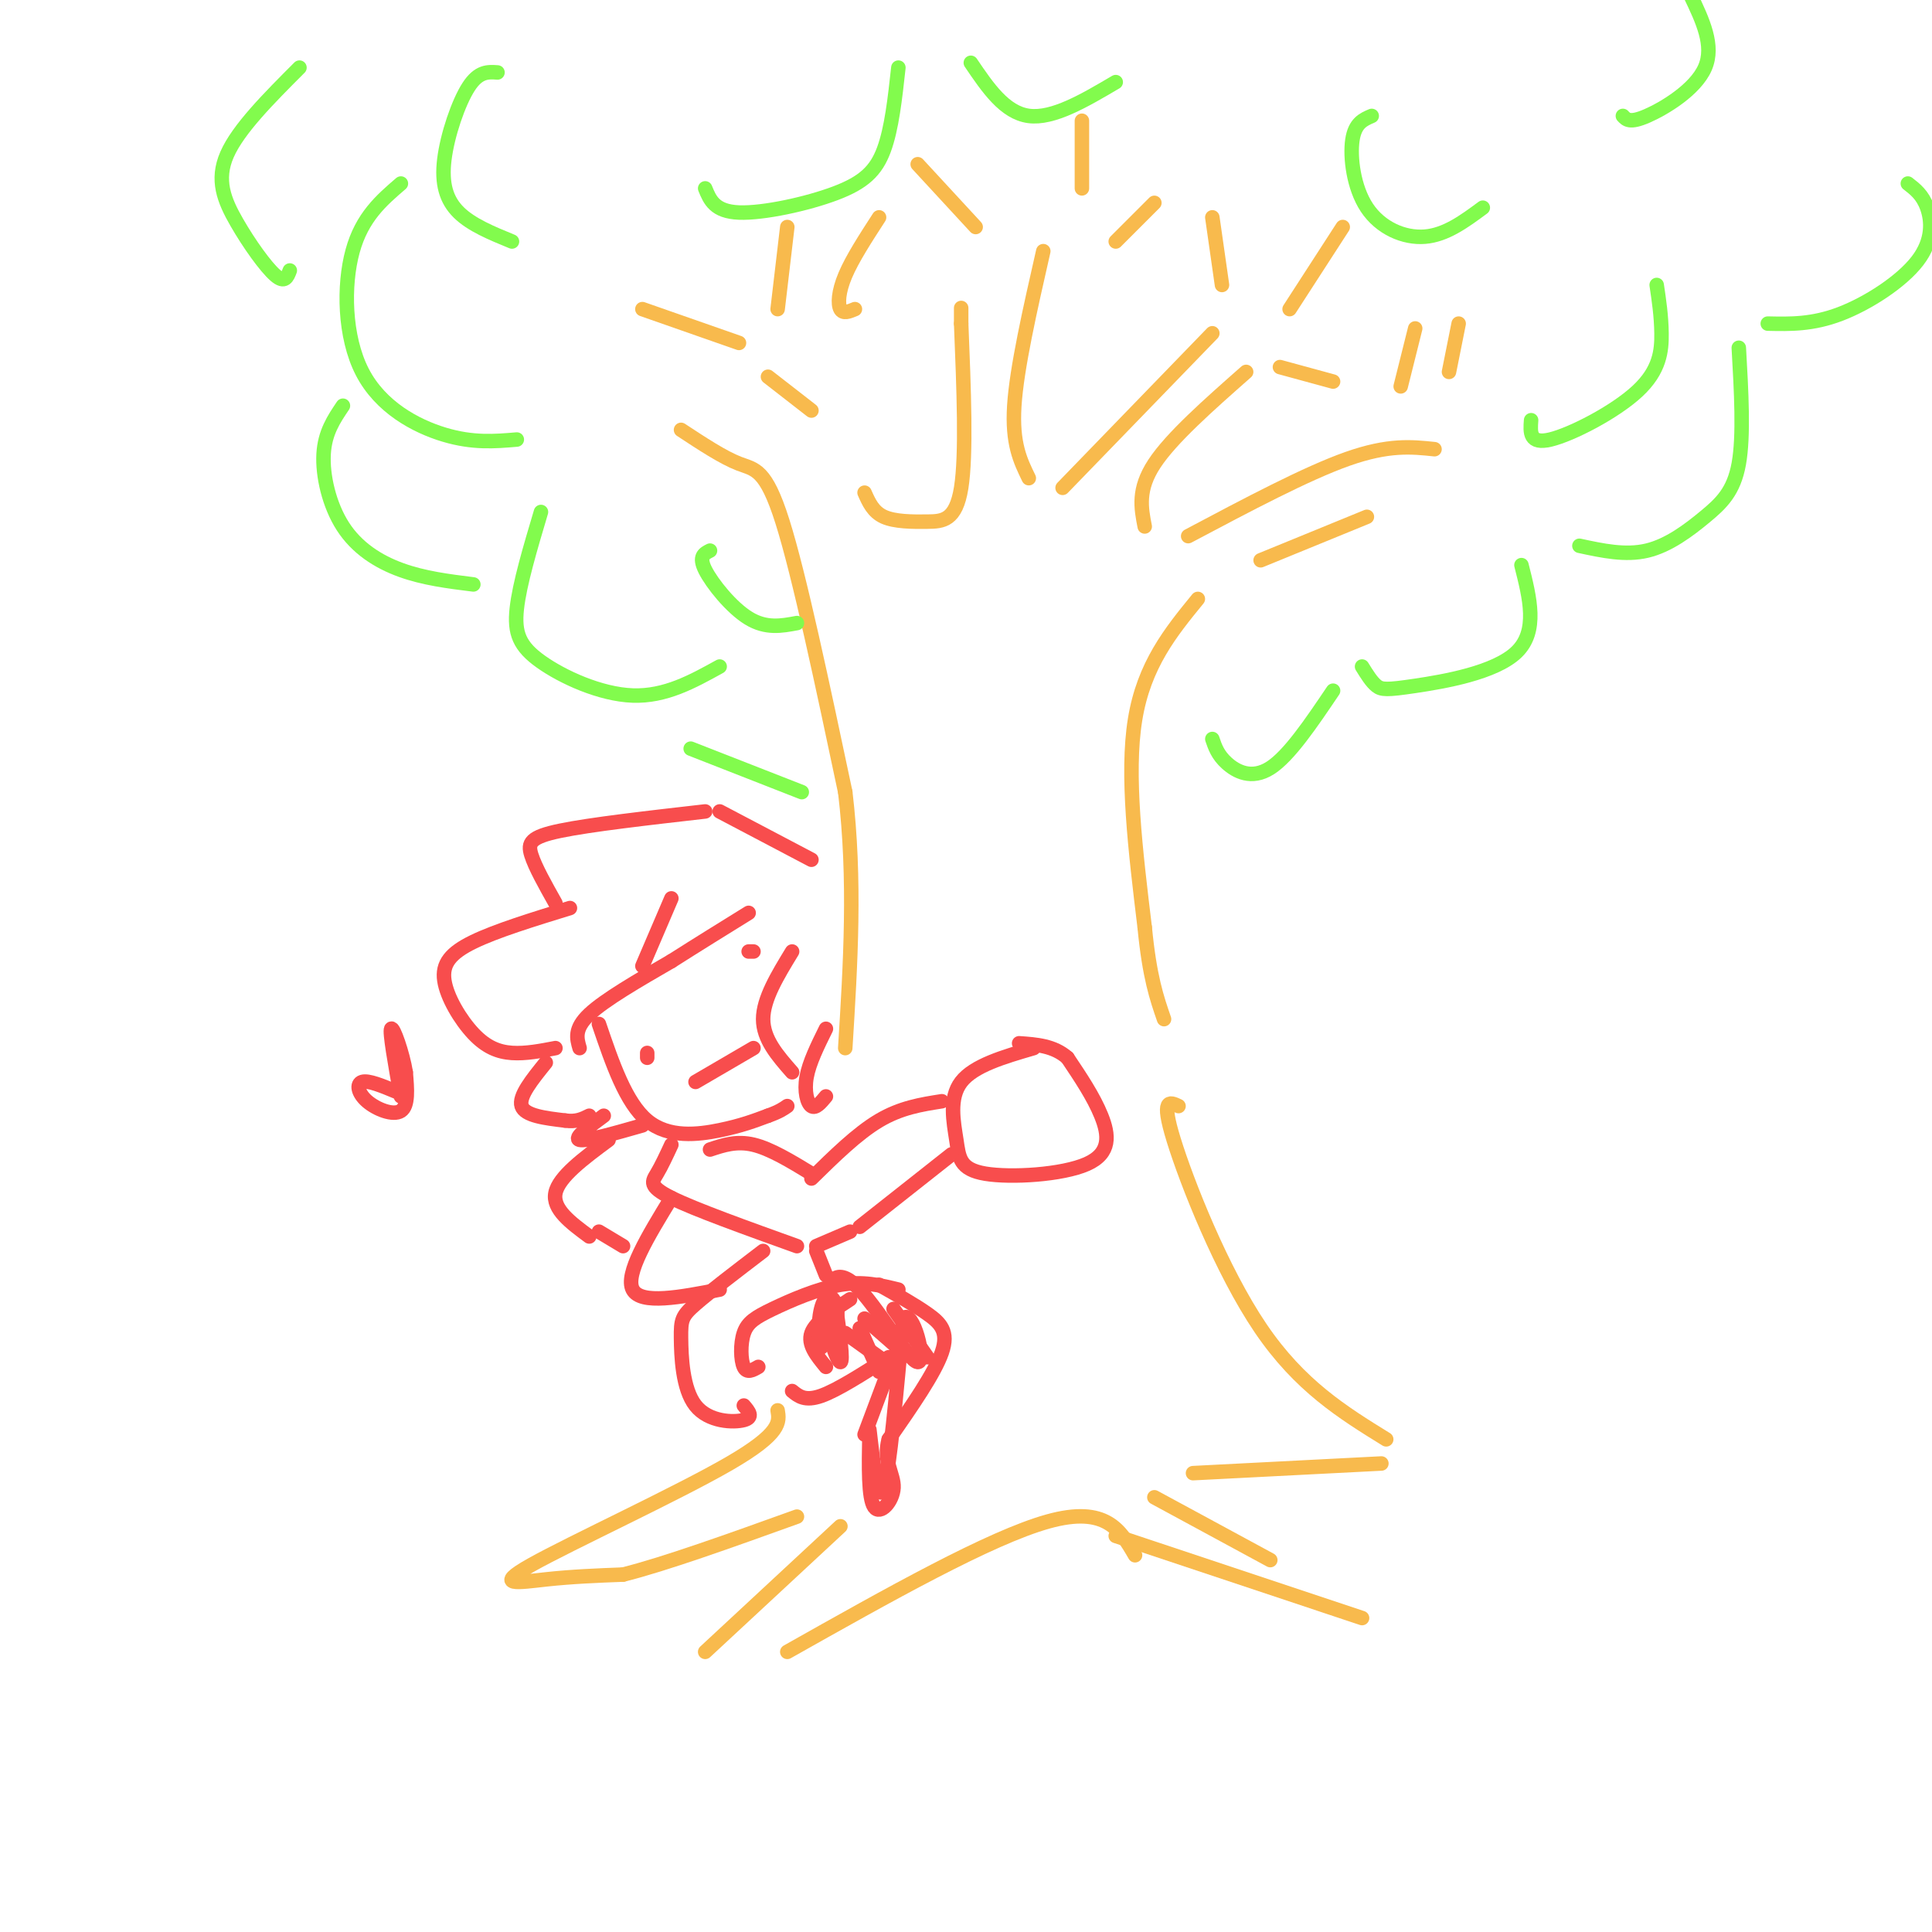<svg viewBox='0 0 400 400' version='1.1' xmlns='http://www.w3.org/2000/svg' xmlns:xlink='http://www.w3.org/1999/xlink'><g fill='none' stroke='rgb(248,186,77)' stroke-width='3' stroke-linecap='round' stroke-linejoin='round'><path d='M141,89c4.356,2.867 8.711,5.733 12,7c3.289,1.267 5.511,0.933 9,12c3.489,11.067 8.244,33.533 13,56'/><path d='M175,164c2.167,18.167 1.083,35.583 0,53'/><path d='M159,78c0.000,0.000 9.000,7.000 9,7'/><path d='M179,102c0.881,1.994 1.762,3.988 4,5c2.238,1.012 5.833,1.042 9,1c3.167,-0.042 5.905,-0.155 7,-7c1.095,-6.845 0.548,-20.423 0,-34'/><path d='M199,67c0.000,-5.667 0.000,-2.833 0,0'/><path d='M216,52c-2.750,12.083 -5.500,24.167 -6,32c-0.500,7.833 1.250,11.417 3,15'/><path d='M220,101c0.000,0.000 31.000,-32.000 31,-32'/><path d='M258,77c-7.750,6.833 -15.500,13.667 -19,19c-3.500,5.333 -2.750,9.167 -2,13'/><path d='M246,111c12.250,-6.500 24.500,-13.000 33,-16c8.500,-3.000 13.250,-2.500 18,-2'/><path d='M261,116c0.000,0.000 22.000,-9.000 22,-9'/><path d='M290,80c0.000,0.000 3.000,-12.000 3,-12'/><path d='M302,67c0.000,0.000 -2.000,10.000 -2,10'/><path d='M253,59c0.000,0.000 -2.000,-14.000 -2,-14'/><path d='M265,76c0.000,0.000 11.000,3.000 11,3'/><path d='M267,64c0.000,0.000 11.000,-17.000 11,-17'/><path d='M231,50c0.000,0.000 8.000,-8.000 8,-8'/><path d='M224,39c0.000,0.000 0.000,-14.000 0,-14'/><path d='M202,47c0.000,0.000 -12.000,-13.000 -12,-13'/><path d='M177,64c-1.222,0.511 -2.444,1.022 -3,0c-0.556,-1.022 -0.444,-3.578 1,-7c1.444,-3.422 4.222,-7.711 7,-12'/><path d='M161,64c0.000,0.000 2.000,-17.000 2,-17'/><path d='M153,71c0.000,0.000 -20.000,-7.000 -20,-7'/><path d='M248,124c-5.583,6.833 -11.167,13.667 -13,25c-1.833,11.333 0.083,27.167 2,43'/><path d='M237,192c1.000,10.333 2.500,14.667 4,19'/><path d='M244,229c-1.844,-0.867 -3.689,-1.733 -1,7c2.689,8.733 9.911,27.067 18,39c8.089,11.933 17.044,17.467 26,23'/><path d='M286,303c0.000,0.000 -39.000,2.000 -39,2'/><path d='M161,292c0.405,2.369 0.810,4.738 -10,11c-10.810,6.262 -32.833,16.417 -41,21c-8.167,4.583 -2.476,3.595 3,3c5.476,-0.595 10.738,-0.798 16,-1'/><path d='M129,326c8.667,-2.167 22.333,-7.083 36,-12'/><path d='M174,316c0.000,0.000 -28.000,26.000 -28,26'/><path d='M163,342c21.000,-11.833 42.000,-23.667 54,-27c12.000,-3.333 15.000,1.833 18,7'/><path d='M231,318c0.000,0.000 51.000,17.000 51,17'/><path d='M239,310c0.000,0.000 24.000,13.000 24,13'/></g>
<g fill='none' stroke='rgb(130,251,77)' stroke-width='3' stroke-linecap='round' stroke-linejoin='round'><path d='M251,153c0.556,1.644 1.111,3.289 3,5c1.889,1.711 5.111,3.489 9,1c3.889,-2.489 8.444,-9.244 13,-16'/><path d='M282,138c0.982,1.589 1.964,3.179 3,4c1.036,0.821 2.125,0.875 8,0c5.875,-0.875 16.536,-2.679 21,-7c4.464,-4.321 2.732,-11.161 1,-18'/><path d='M327,113c4.768,1.030 9.536,2.060 14,1c4.464,-1.060 8.625,-4.208 12,-7c3.375,-2.792 5.964,-5.226 7,-11c1.036,-5.774 0.518,-14.887 0,-24'/><path d='M366,67c4.613,0.101 9.226,0.202 15,-2c5.774,-2.202 12.708,-6.708 16,-11c3.292,-4.292 2.940,-8.369 2,-11c-0.940,-2.631 -2.470,-3.815 -4,-5'/><path d='M103,15c-1.946,-0.137 -3.893,-0.274 -6,3c-2.107,3.274 -4.375,9.958 -5,15c-0.625,5.042 0.393,8.440 3,11c2.607,2.560 6.804,4.280 11,6'/><path d='M83,38c-4.036,3.470 -8.071,6.940 -10,14c-1.929,7.060 -1.750,17.708 2,25c3.750,7.292 11.071,11.226 17,13c5.929,1.774 10.464,1.387 15,1'/><path d='M112,106c-2.220,7.452 -4.440,14.905 -5,20c-0.560,5.095 0.542,7.833 5,11c4.458,3.167 12.274,6.762 19,7c6.726,0.238 12.363,-2.881 18,-6'/><path d='M147,114c-1.200,0.600 -2.400,1.200 -1,4c1.400,2.800 5.400,7.800 9,10c3.600,2.200 6.800,1.600 10,1'/><path d='M317,87c-0.190,2.524 -0.381,5.048 4,4c4.381,-1.048 13.333,-5.667 18,-10c4.667,-4.333 5.048,-8.381 5,-12c-0.048,-3.619 -0.524,-6.810 -1,-10'/><path d='M60,56c-0.512,1.357 -1.024,2.714 -3,1c-1.976,-1.714 -5.417,-6.500 -8,-11c-2.583,-4.500 -4.310,-8.714 -2,-14c2.310,-5.286 8.655,-11.643 15,-18'/><path d='M71,84c-1.875,2.780 -3.750,5.560 -4,10c-0.250,4.440 1.125,10.542 4,15c2.875,4.458 7.250,7.274 12,9c4.750,1.726 9.875,2.363 15,3'/><path d='M143,155c0.000,0.000 23.000,9.000 23,9'/><path d='M336,24c0.711,0.778 1.422,1.556 5,0c3.578,-1.556 10.022,-5.444 12,-10c1.978,-4.556 -0.511,-9.778 -3,-15'/><path d='M284,24c-1.744,0.744 -3.488,1.488 -4,5c-0.512,3.512 0.208,9.792 3,14c2.792,4.208 7.655,6.345 12,6c4.345,-0.345 8.173,-3.173 12,-6'/><path d='M146,39c0.976,2.399 1.952,4.798 7,5c5.048,0.202 14.167,-1.792 20,-4c5.833,-2.208 8.381,-4.631 10,-9c1.619,-4.369 2.310,-10.685 3,-17'/><path d='M201,13c3.500,5.167 7.000,10.333 12,11c5.000,0.667 11.500,-3.167 18,-7'/></g>
<g fill='none' stroke='rgb(248,77,77)' stroke-width='3' stroke-linecap='round' stroke-linejoin='round'><path d='M214,217c-6.206,1.812 -12.411,3.624 -15,7c-2.589,3.376 -1.561,8.316 -1,12c0.561,3.684 0.656,6.111 6,7c5.344,0.889 15.939,0.239 21,-2c5.061,-2.239 4.589,-6.068 3,-10c-1.589,-3.932 -4.294,-7.966 -7,-12'/><path d='M221,219c-2.833,-2.500 -6.417,-2.750 -10,-3'/><path d='M164,197c-3.000,4.917 -6.000,9.833 -6,14c0.000,4.167 3.000,7.583 6,11'/><path d='M144,224c0.000,0.000 12.000,-7.000 12,-7'/><path d='M155,197c0.000,0.000 1.000,0.000 1,0'/><path d='M134,219c0.000,0.000 0.000,-1.000 0,-1'/><path d='M120,217c-0.583,-2.000 -1.167,-4.000 2,-7c3.167,-3.000 10.083,-7.000 17,-11'/><path d='M139,199c5.500,-3.500 10.750,-6.750 16,-10'/><path d='M133,200c0.000,0.000 6.000,-14.000 6,-14'/><path d='M146,168c-11.889,1.356 -23.778,2.711 -30,4c-6.222,1.289 -6.778,2.511 -6,5c0.778,2.489 2.889,6.244 5,10'/><path d='M118,188c-7.641,2.352 -15.282,4.705 -20,7c-4.718,2.295 -6.512,4.533 -6,8c0.512,3.467 3.330,8.164 6,11c2.670,2.836 5.191,3.810 8,4c2.809,0.190 5.904,-0.405 9,-1'/><path d='M113,220c-2.833,3.500 -5.667,7.000 -5,9c0.667,2.000 4.833,2.500 9,3'/><path d='M117,232c2.333,0.333 3.667,-0.333 5,-1'/><path d='M125,231c-3.167,2.333 -6.333,4.667 -5,5c1.333,0.333 7.167,-1.333 13,-3'/><path d='M124,212c2.778,8.156 5.556,16.311 10,20c4.444,3.689 10.556,2.911 15,2c4.444,-0.911 7.222,-1.956 10,-3'/><path d='M159,231c2.333,-0.833 3.167,-1.417 4,-2'/><path d='M195,228c-4.250,0.667 -8.500,1.333 -13,4c-4.500,2.667 -9.250,7.333 -14,12'/><path d='M147,238c2.750,-0.917 5.500,-1.833 9,-1c3.500,0.833 7.750,3.417 12,6'/><path d='M139,237c-1.022,2.200 -2.044,4.400 -3,6c-0.956,1.600 -1.844,2.600 3,5c4.844,2.400 15.422,6.200 26,10'/><path d='M178,254c0.000,0.000 19.000,-15.000 19,-15'/><path d='M126,236c-5.167,3.833 -10.333,7.667 -11,11c-0.667,3.333 3.167,6.167 7,9'/><path d='M157,283c-1.179,0.683 -2.357,1.365 -3,0c-0.643,-1.365 -0.750,-4.778 0,-7c0.750,-2.222 2.356,-3.252 6,-5c3.644,-1.748 9.327,-4.214 14,-5c4.673,-0.786 8.337,0.107 12,1'/><path d='M164,288c1.333,1.083 2.667,2.167 6,1c3.333,-1.167 8.667,-4.583 14,-8'/><path d='M185,281c0.000,0.000 -6.000,16.000 -6,16'/><path d='M171,283c-1.917,-2.333 -3.833,-4.667 -3,-7c0.833,-2.333 4.417,-4.667 8,-7'/><path d='M182,266c3.644,2.044 7.289,4.089 10,6c2.711,1.911 4.489,3.689 3,8c-1.489,4.311 -6.244,11.156 -11,18'/><path d='M184,298c-1.250,4.631 1.125,7.208 1,10c-0.125,2.792 -2.750,5.798 -4,4c-1.250,-1.798 -1.125,-8.399 -1,-15'/><path d='M180,296c0.917,7.917 1.833,15.833 3,12c1.167,-3.833 2.583,-19.417 4,-35'/><path d='M187,273c1.976,-2.381 4.916,9.166 3,9c-1.916,-0.166 -8.689,-12.044 -13,-16c-4.311,-3.956 -6.161,0.012 -6,5c0.161,4.988 2.332,10.997 3,11c0.668,0.003 -0.166,-5.998 -1,-12'/><path d='M173,270c-0.786,-2.284 -2.252,-1.994 -3,1c-0.748,2.994 -0.778,8.691 0,8c0.778,-0.691 2.365,-7.769 3,-9c0.635,-1.231 0.317,3.384 0,8'/><path d='M154,291c1.040,1.222 2.080,2.443 0,3c-2.080,0.557 -7.279,0.448 -10,-3c-2.721,-3.448 -2.963,-10.236 -3,-14c-0.037,-3.764 0.132,-4.504 3,-7c2.868,-2.496 8.434,-6.748 14,-11'/><path d='M139,248c-4.833,7.917 -9.667,15.833 -8,19c1.667,3.167 9.833,1.583 18,0'/><path d='M124,255c0.000,0.000 5.000,3.000 5,3'/><path d='M171,213c-1.733,3.511 -3.467,7.022 -4,10c-0.533,2.978 0.133,5.422 1,6c0.867,0.578 1.933,-0.711 3,-2'/><path d='M149,168c0.000,0.000 19.000,10.000 19,10'/><path d='M169,258c0.000,0.000 7.000,-3.000 7,-3'/><path d='M178,275c0.000,0.000 4.000,9.000 4,9'/><path d='M175,276c0.000,0.000 7.000,5.000 7,5'/><path d='M179,273c0.000,0.000 8.000,7.000 8,7'/><path d='M185,271c0.000,0.000 7.000,10.000 7,10'/><path d='M171,264c0.000,0.000 -2.000,-5.000 -2,-5'/><path d='M82,226c-2.869,-1.190 -5.738,-2.381 -7,-2c-1.262,0.381 -0.917,2.333 1,4c1.917,1.667 5.405,3.048 7,2c1.595,-1.048 1.298,-4.524 1,-8'/><path d='M84,222c-0.600,-3.867 -2.600,-9.533 -3,-9c-0.400,0.533 0.800,7.267 2,14'/></g>
</svg>